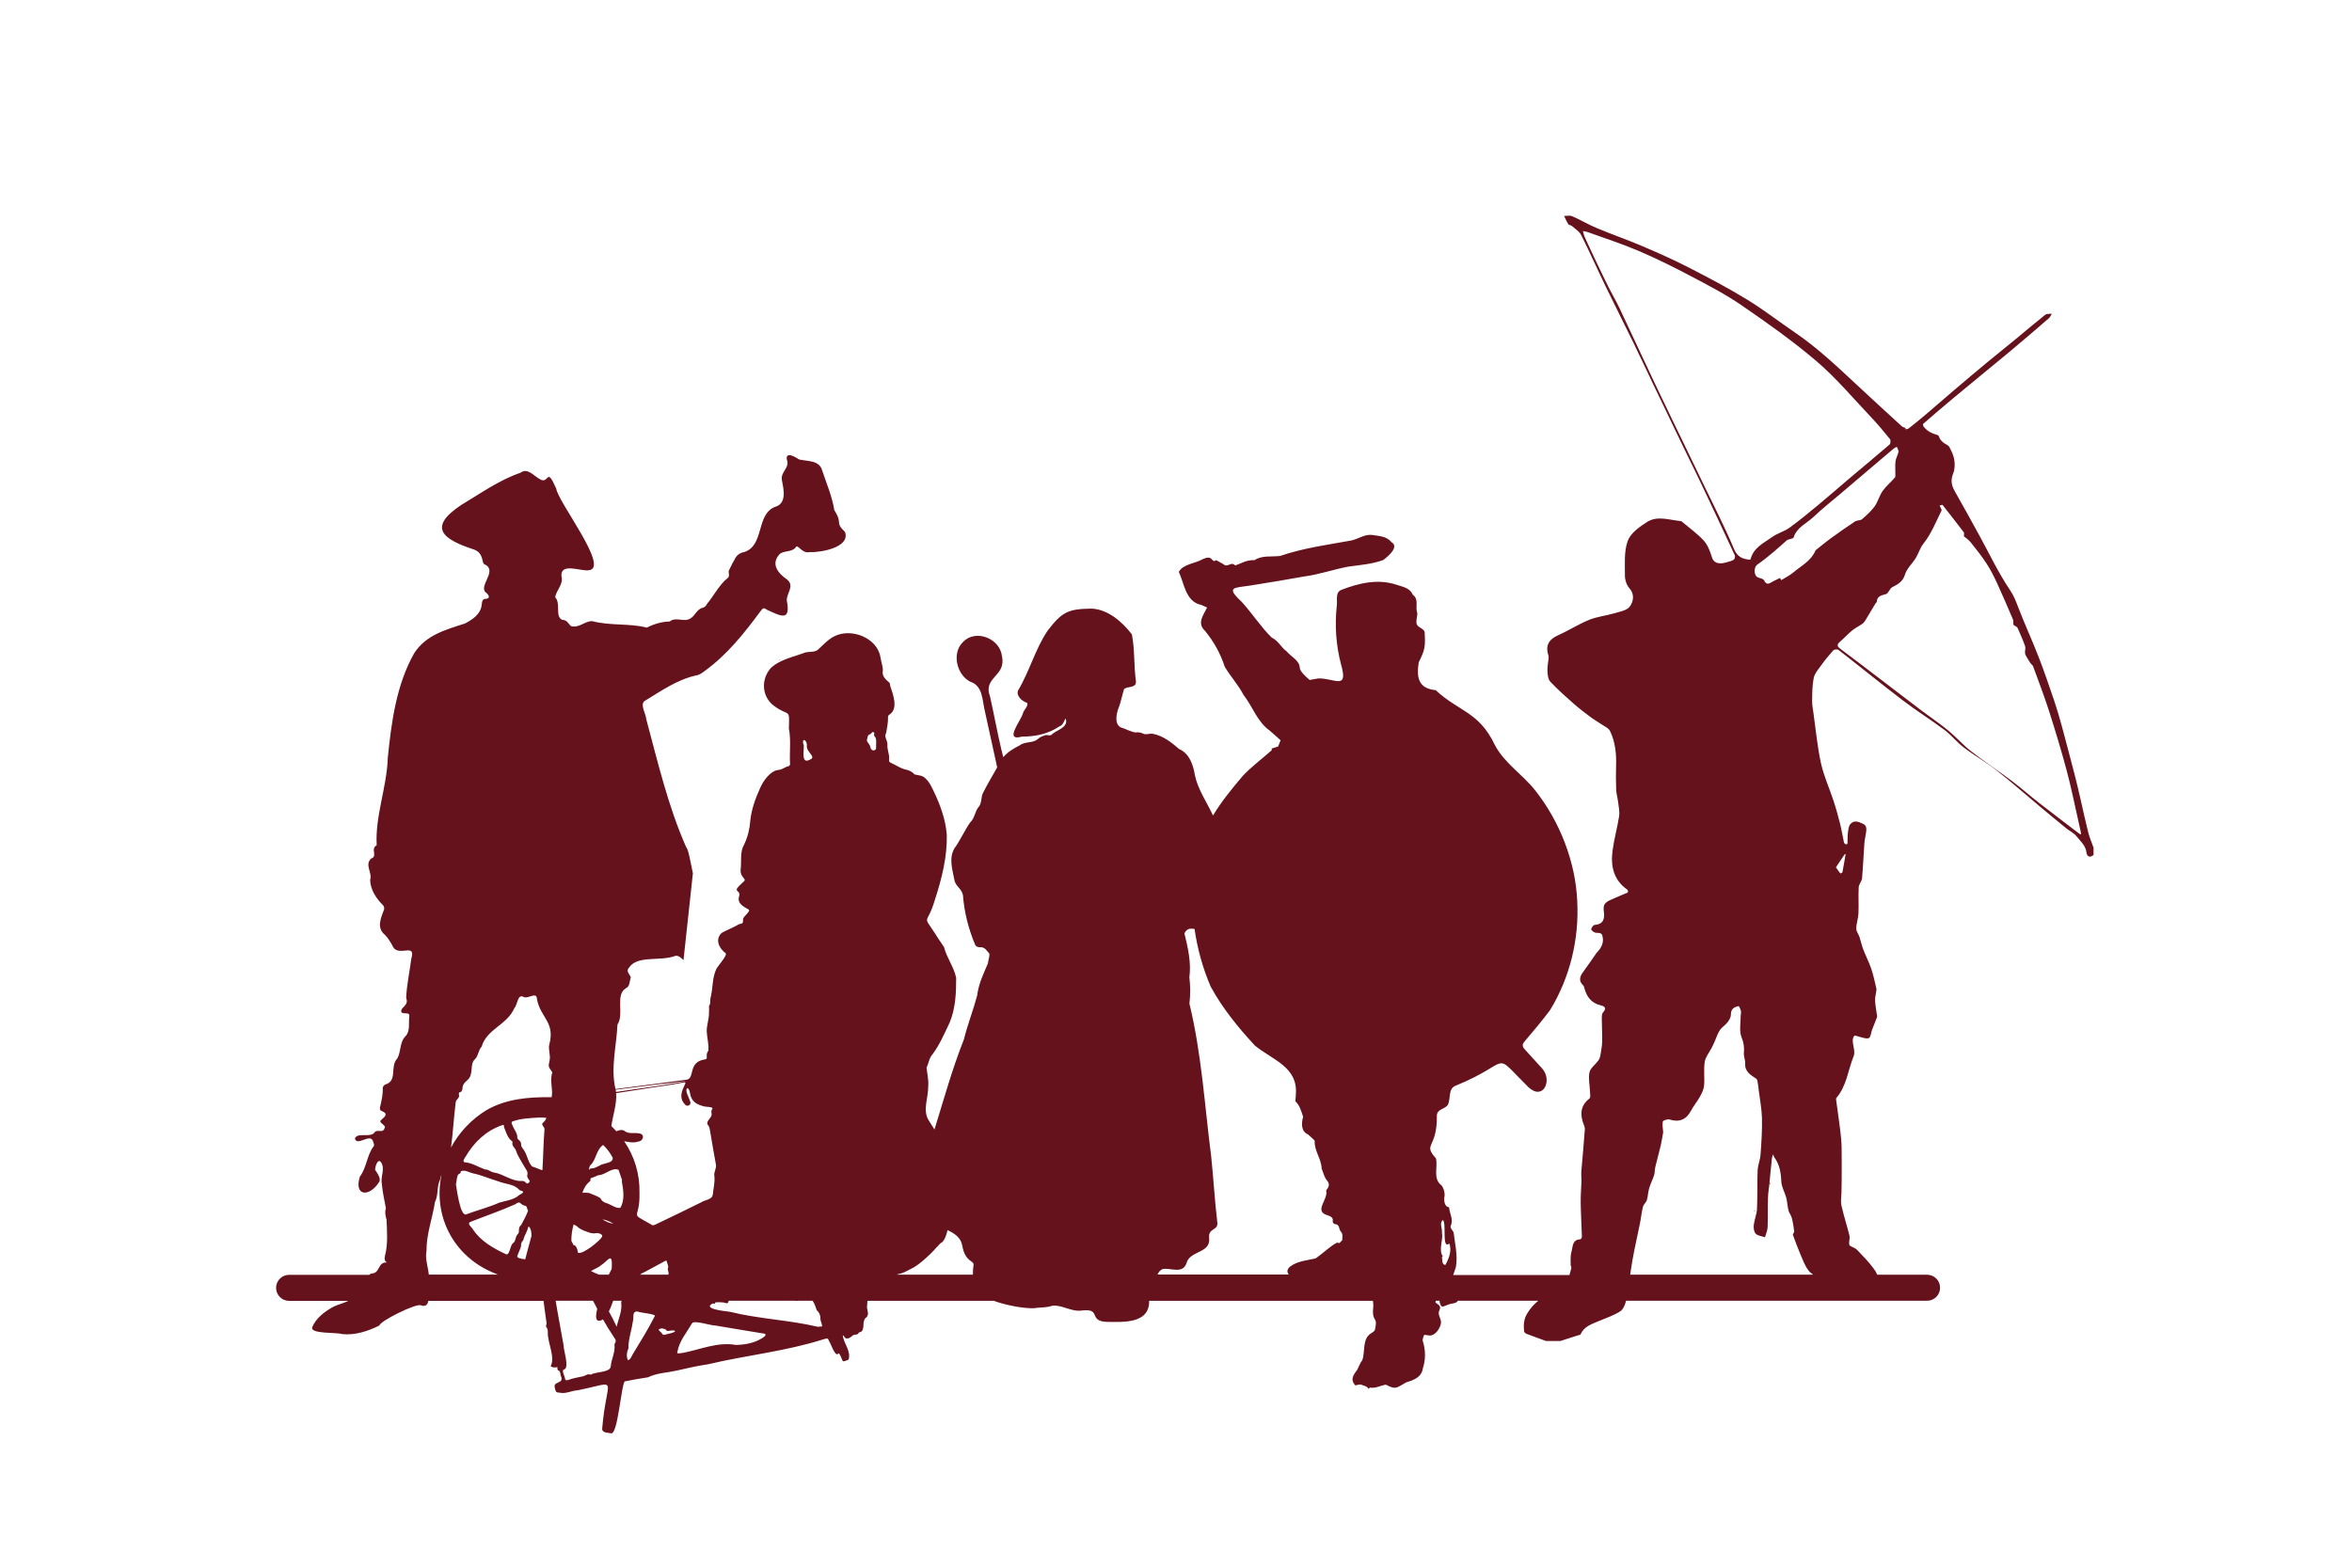 <?xml version="1.0" encoding="utf-8"?>
<!-- Generator: Adobe Illustrator 25.0.0, SVG Export Plug-In . SVG Version: 6.00 Build 0)  -->
<svg version="1.1" id="Ebene_1" xmlns="http://www.w3.org/2000/svg" xmlns:xlink="http://www.w3.org/1999/xlink" x="0px" y="0px"
	 viewBox="0 0 4500 3000" style="enable-background:new 0 0 4500 3000;" xml:space="preserve">
<style type="text/css">
	.st0{fill:#66121D;}
</style>
<g>
	<path class="st0" d="M3646.7,818.8C3646.7,818.8,3646.7,818.8,3646.7,818.8C3646.7,818.8,3646.7,818.8,3646.7,818.8c-0.1-0.3-0.3-0.5-0.4-0.8
		C3646.4,818.2,3646.6,818.5,3646.7,818.8C3646.7,818.8,3646.7,818.8,3646.7,818.8C3646.7,818.8,3646.7,818.8,3646.7,818.8
		L3646.7,818.8z"/>
	<path class="st0" d="M3995.6,1593.9c-5.5-21.6-10.1-43.3-15.1-65c-3.3-14.4-6.6-28.8-10.3-43.1c-8.4-32.5-16.9-65-25.7-97.4
		c-4.4-16.1-9.1-32.1-14.4-47.9c-9.7-28.4-19.3-56.8-30.2-84.7c-12.1-31.1-26.2-61.5-38.1-92.6c-4.6-12-8.6-23-16.3-34.3
		c-21.9-32.4-38.8-68.3-57.7-102.8c-16-29.1-31.9-58.2-48.3-87c-6.2-10.9-7.5-20.8-2.6-32.9c3.2-7.8,3.5-17.7,2.2-26.2
		c-1.3-8.6-5.4-17-9.6-24.8c-2-3.6-7.4-5.2-11-8c-2.4-1.9-4.7-4.1-6.4-6.6c-1.8-2.5-2.3-7.3-4.4-7.9c-10.4-3-19.9-6.9-26.7-15.7
		c-0.1-0.1-0.6,0-0.6-0.1c-0.4-2-1.8-5.1-1-5.7c19.2-16.7,38.5-33.3,58.1-49.6c35.6-29.6,71.6-58.8,107.2-88.4
		c25.4-21.1,50.4-42.7,75.4-64.3c2.5-2.1,3.7-5.7,5.5-8.6c-4.3,0.6-9.6-0.2-12.6,2.1c-18.3,14.5-36.1,29.7-54.1,44.6
		c-18.2,15-36.7,29.7-54.9,44.7c-21.9,18.2-43.7,36.5-65.3,54.9c-18.7,15.9-37,32.1-55.7,47.9c-10.5,8.9-21.2,17.6-32.1,26
		c-1.5,1.1-4.4,0.4-6.7,0.6c0.8-0.7,1.6-1.3,2.4-2c-2.7-1.1-5.9-1.5-7.9-3.3c-29.9-27.3-59.7-54.7-89.3-82.3
		c-36.6-34.1-72.9-68.4-114.5-96.7c-30.9-21-60.4-44.1-92.2-63.5c-36.5-22.3-74.4-42.3-112.5-61.8c-28.9-14.8-58.6-28-88.5-40.7
		c-28.4-12.1-57.6-22.2-86.1-34.1c-16.3-6.8-31.6-15.9-47.8-23c-4.3-1.9-10.1-0.4-15.3-0.5c2.6,5.3,4.9,10.8,8.1,15.8
		c1.1,1.8,4.8,1.7,6.6,3.3c6.3,5.5,14.4,10.4,17.9,17.4c16.1,31.9,30.6,64.7,46.2,96.9c17.7,36.6,36.1,72.8,53.9,109.4
		c12.8,26.2,25,52.6,37.6,78.9c18.8,39.4,37.7,78.8,56.7,118.1c11.7,24.2,23.7,48.3,35.3,72.6c21.7,45.7,43.2,91.4,64.4,137.3
		c1,2.1-0.3,7.1-2.1,8.2c-4.2,2.5-9.3,3.7-14.2,5.1c-15.6,4.5-24.2,0.5-27.4-9.4c-3.6-11.3-7.9-23.6-15.6-32.1
		c-12.3-13.5-27.6-24.3-41.6-36.2c-0.8-0.7-2-1.3-3.1-1.4c-21.4-2-44.1-10.8-63.8,1.7c-14.6,9.2-31.9,21.6-37.2,36.5
		c-7.3,20.4-5.2,44.4-5.3,66.9c0,8,3.4,17.7,8.7,23.7c10.8,12.3,6.9,26.2,0.6,34.8c-5.6,7.7-19.7,9.9-30.4,13.1
		c-15.6,4.6-32.3,6.2-47.2,12.3c-20.4,8.3-39.2,20.5-59.4,29.5c-18.5,8.3-24.8,19.9-18.6,39.3c0.5,1.7,0.3,3.6,0.2,5.4
		c-0.8,8.2-2.6,16.5-2.1,24.7c0.4,6.8,1.3,15.3,5.6,19.7c14.3,15.1,29.9,29,45.6,42.8c10.5,9.2,21.8,17.6,33,26
		c5.5,4.1,11.6,7.4,17.3,11.4c6.4,4.5,15.5,8,18.4,14.3c9.8,20.7,12.2,43.2,11.4,66.1c-0.5,15.3-0.4,30.7,0.2,46
		c0.3,7.9,2.8,15.6,3.7,23.5c1.1,9,3.2,18.4,1.9,27.2c-3.4,21.9-9.6,43.5-12.5,65.5c-4,29.7,1.7,56.6,28.5,75.2
		c1,0.7,1.1,4.9,0.6,5.2c-11.2,5-22.6,9.3-33.7,14.5c-4.1,1.9-8.8,4.7-10.9,8.4c-2,3.6-1.8,9-1.2,13.5c1.8,14-0.7,24.3-17.7,25.7
		c-2.5,0.2-5.8,4.9-6.5,8c-0.4,1.6,3.8,5.1,6.5,6.3c2.9,1.3,6.7,0.5,9.9,1.3c1.8,0.4,4.1,2,4.6,3.6c4.3,13.6-1,24.4-10.4,33.9
		c-1.3,1.3-2,3-3.1,4.4c-6.7,9.5-13.2,19.1-20.1,28.5c-7.2,9.6-14.1,18.9-2.4,30c1,1,1.4,2.8,1.8,4.4c4.3,16.4,13,28.9,30.5,33.2
		c9,2.2,12.8,5.3,5.2,14.1c-2.5,2.8-2.2,8.5-2.2,12.9c0,14.1,1,28.2,0.7,42.2c-0.2,8.9-1.9,17.8-3.4,26.6c-0.6,3.6-2,7.4-4.2,10.3
		c-5.5,7.6-14.9,14.1-16.7,22.4c-2.5,11.7,0.6,24.5,1,36.9c0.2,4.4,1.4,11.2-0.9,13c-15.5,11.7-18.3,26.5-13.2,44
		c1.5,5.1,4.6,10.2,4.2,15.2c-1.8,27-4.5,53.8-6.7,80.8c-0.5,5.9,0.4,11.8,0.3,17.7c-0.4,13.8-1.7,27.6-1.5,41.3
		c0.3,21.9,1.7,43.8,2.3,65.8c0,1.6-1.9,4.6-3,4.7c-12.9,0.4-14.3,9.9-15.9,19.3c-0.8,4.3-2.2,8.6-2.5,13c-0.4,5.7-0.2,11.5,0,17.2
		c0.1,1.9,1.7,4,1.2,5.7c-1.1,4.4-2.3,8.8-3.6,13.2h-222.5c1.3-4.1,3.1-9,5.2-15c3.9-21.6-1.6-43.9-4.2-65.5
		c-0.6-4.4-7.2-8.5-5.8-13.4c6-12.5-2.3-23.8-3-35.7c-8.7-0.8-10-12.3-9.1-19.3c2.1-6.6-1.7-21-7.8-24.7
		c-13.6-12.5-4.5-33.5-8.2-49.6c-26-28.9,2.5-17.9,1.7-81.6c0.2-13.8,16.8-12.1,21.6-22c4.8-11.6,0.2-29.9,13.9-35.3
		c112.6-45.8,67-69.1,139.9,2.9c28.7,26.2,46.2-14.1,25.8-36.3c-10.9-12.2-21.9-24.3-33-36.3c-4.7-5.1-5.6-9.1-0.4-15.1
		c16.8-19.7,33.4-39.5,48.9-60.2c37.8-62,55.7-135.4,51.9-207.9c-3.1-75.4-33.4-152.7-80-211.8c-24.3-31.2-59.6-52.5-78-88.1
		c-30.2-63.3-69.3-63.5-112.7-104.2c-33.2-3.3-37.2-23.9-32.6-53.4c12.3-24.4,12.8-30.3,11.3-58.1c-3.4-9.5-17.4-7.3-15.6-21.5
		c0-5.5,2.6-11.5,1.1-16.3c-3.5-11,4-24.5-8.2-33.5c-5.1-12.5-18.2-14.8-30.1-18.7c-35.7-12.2-72.2-3.8-106.3,9.4
		c-12.5,4.7-7.4,20.3-9,30.6c-4,38.2-1.5,75.5,8.3,112.7c14,49.1-11.9,26-43.2,26.2c-7,1.3-12.5,2.3-17,3
		c-9.5-7.9-18.4-17.2-18.8-22.7c-0.4-14.9-16.5-21.5-25.1-31.9c-10.7-7.6-15.9-20.5-28.7-26.5c-20.4-19.9-37.7-46.9-57.4-68.4
		c-31.6-29.3-14.2-26.4,16.4-31.2c34.6-5.6,68.4-11,102.9-17.3c28.6-3.7,55.5-13.3,83.6-18.7c22.6-3.3,45.9-4.7,67.8-12.8
		c8.1-5.9,31.5-25,16.1-34c-9.9-12-23.9-11.7-37.9-14.1c-14.1-1.4-26.2,8.1-39.7,10.8c-45.5,8.2-91.8,14.4-135.6,29.5
		c-16.5,2-34.5-1.6-49.1,8c-15.7-0.5-23.5,5.5-36.8,10.2c-8.4-8.9-14.3,5.4-22.9-2.6c-4.6-2.4-9.1-5.3-13.6-7.6
		c-9.9,7.1-4.4-11.5-25.4-2c-14.4,8.4-38.3,9.5-46.1,24.5c9.9,21.2,12.7,52.7,37.5,61.7c5.7,1,11.1,4.2,16.6,6.5
		c-7.7,15.8-19.9,29.8-3.6,45.1c16.4,20.2,29.2,42.8,37.3,68.1c10.4,17.8,26,34.8,35.8,53.7c17.7,22.7,26.5,51.9,50.4,68.7
		c6.9,6.2,14,12.1,20.7,18.4l-4.7,11.9l-12.5,4c0.3,1,0.4,2.1,0.1,3.3c-18.4,16.3-38.3,31.1-55.1,48.8c-20,23.6-40.8,48.8-57.1,76
		c-11.3-24.8-28.6-48.9-34.5-76.5c-3.4-20.9-10.7-42.1-30.4-50.8c-14.5-12.5-30.3-25-49-28.8c-5.6-1.7-12.6,1.7-18.3,0
		c-5.1-2.4-10.2-4-15.9-2.8c-9.6-1.3-18.8-6.9-28.2-9.7c-13.8-6.8-8-29.2-3-40.8c3.6-10.4,5.7-21.8,9.1-32.4
		c6.6-6.3,23.9-1.1,22.7-15.4c-4.1-29.5-2-60.6-7.7-89.4c-18.6-24.5-46.6-48.3-77.4-49.3c-43.6,0.7-55.8,5.2-84.1,42.6
		c-23.6,35.2-34.4,77.6-56.4,114.3c-3.8,9.9,8,20.6,16.6,23c5.6,4.4-6.2,14.6-7.2,20.6c-3.6,13.9-37.4,54.3-1.7,44.4
		c24.9,0.1,49.6-4.9,71-19.2c7.3-2.5,8.8-9.3,12.3-15.6c6.5,16.6-15.2,21.6-24.7,29.3c-4.7,6.5-10.6,0.2-16.1,3.7
		c-4.8,1.3-8.9,3.3-12.8,6.9c-9.5,7.8-24.1,3.8-34.1,11.7c-12.3,6.1-23.2,12.8-31.5,22.6c-1.8-7.7-2.9-12.4-3.3-13.1
		c-8.1-34.2-14.3-68.7-22-103c-14.2-37.5,31.5-38.3,22.8-77c-3.5-34.2-50.4-52.8-74.5-27.3c-22,21-12.2,62.5,13.7,75.9
		c25.1,8,22.9,36.6,28.4,57.7c2.5,11.2,11.7,52.8,23.3,106.3c-8.7,15.7-18.2,31-26.2,47.1c-5.9,9.2-2,21.7-10.5,30.1
		c-6.1,8.4-6.6,20.5-14.8,27.9c-8.2,10.9-21.5,38.5-30,49.3c-11.1,18.6-4.7,39.1-0.8,59c1.7,14.5,13.5,16.7,16.8,31
		c2.4,33.2,10.9,65.8,23.8,96.1c1.4,2.4,5.9,4,8.9,3.7c9.1-0.8,12.9,6.6,17.7,12.1c1.1,5-2.3,13.1-2.6,18.7
		c-8.5,19.8-18.1,39.8-20.7,61.9c-7.5,28.2-18.3,55.4-25.3,83.7c-22.3,56.3-38.4,114.6-56.3,172.4c-3.5-5.6-7-11.2-10.5-16.7
		c-13.1-19.3-1-44.1-1.5-65.6c1.2-12.2-1.9-24.2-3.2-36.2c4.3-8.3,4.8-18.3,11.6-25.6c13.8-18.6,22.8-40.1,32.8-60.9
		c11.1-26.9,12.4-56.5,12.3-85.3c-4.2-20.8-18.2-38.3-23.2-58.8c-5.5-8.5-11.7-16.8-16.9-25.6c-25.4-38.7-15.6-13.7-0.5-65.2
		c13.1-40.2,23.6-81.8,22.7-124.2c-2.5-29.9-12.7-57.7-25.7-84.6c-4-8-7.4-16-14.3-22.3c-6.5-7.5-13.9-6.2-21.9-8.6
		c-4.9-5.8-11.3-8.4-18.5-9.6c-9.2-2.6-17.3-8.4-26.1-12.3c-3.9-1.9-4.3-2.8-3.9-6.9c1.1-9.6-4-18.3-3.2-28c0-3.9-1.2-8-2.8-11.6
		c-1.6-3.8-2-7,0.3-10.5c1.4-9.8,4.1-20.2,3.6-30.3c-0.3-2.4,0.7-3.9,2.7-5.2c17.5-10.9,7.1-38.7,1.8-54c-0.7-2.5-0.6-6.6-2.2-7.4
		c-6.6-5.6-14.1-12.3-12.3-21.9c0.9-8.2-3.4-17.4-4.2-25.6c-5.9-38.3-56.3-57.7-89.1-40.7c-12,6.2-21.4,17-31.5,26
		c-7.7,5.4-18.8,1.9-27.2,6.1c-20.7,7.5-44.1,12.3-61.1,27.2c-20.3,21.2-19.2,55.8,5.1,73.6c29.1,21.6,29.9,2.9,28.3,43.1
		c4.5,22.6,0.9,45.4,2.3,68.2c-0.3,2.3-1.1,3.7-3.9,4.4c-5.8,1.2-11.1,6.2-17.1,6.7c-16.5,1.1-30.5,21-36.6,35.6
		c-8.8,19.6-16.3,40-18.5,61.6c-1,15.4-4.8,31-11.4,44.9c-8.6,14.4-5.3,31-6.8,46.6c-1.4,7.5,1,13.1,5.5,18.4
		c3.2,3.7,2.7,4.6-0.9,7.6c-25.3,22.7-3.2,12.2-7.9,27.7c-3.8,13.2,8.2,19.1,17.5,24.4c6.9,3.2-9.3,12.9-9.8,19
		c-0.2,8,0.3,7.7-8,9.7c-10.3,6.2-21.7,10.4-32.3,16.1c-14,12-6.1,29.6,6.6,39c5.4,3-15.4,25.6-17.6,30.7
		c-8.2,17.5-6.1,37.7-11.2,56.1c-1.1,4.7,1.1,10-2.6,14.1c0.2,4.2,0.1,8.7-0.1,13c0.3,12.2-4.6,24.2-4.3,36
		c0.4,12.2,4.5,25.2,3,37.1c-3.1,3.7-3.4,7.9-2.9,12.2c0.3,3-1.3,3.9-3.7,4.3c-32.9,4.7-18.7,37-35,38.8c-12,1.9-81.3,10.8-136,17.9
		c-9.6-40.5,2-82.5,3.8-123.5c13.4-19.4-5-56.6,16.1-69.4c7.7-3.1,7.1-14.1,9.4-21c-2.3-6.1-10.1-11.7-3.2-18.7
		c16.2-24.1,60.1-11,88.9-22.4c6.4-0.4,10.6,4.1,15.1,8.4l18-166.4c-4.5-19.7-8.1-45-12.9-50c-34.5-77.9-53.9-161.5-76.2-244.3
		c-0.5-10.7-13.7-29.7-2.1-36c31.1-18.9,61.7-40.5,97.9-48.3c5.7-0.7,11.4-5,16.3-8.7c42.8-31.1,75.2-71.9,106.5-114.3
		c5.4-6.9,5.8-6.6,13-2.2c27.1,12.6,44.6,21.6,37.3-17.2c-1.8-14.1,15.7-27.9,0.7-40.8c-17.7-12.2-32.6-30-14-49.5
		c9.2-6.6,22.6-2.6,30.3-12.4c3.4-7.4,11.8,12.5,25.9,9.3c21.4,0.9,78.7-8.8,68.4-38.5c-20.5-19.8-3.4-15-20.5-41.8
		c-4.2-26.3-15-51.2-23.4-76.5c-5.5-19.3-27.9-16.9-43.8-20.5c-6.5-4.1-25.6-16.3-23.8-0.5c6.7,17.5-13.2,23.9-9.1,41.2
		c3.5,18.1,9.2,43.9-13.8,50.1c-36.5,14.9-19.4,74.4-59.1,86.5c-6.5,0.8-12.6,5.3-15.3,9.4c-4.7,8.1-9.9,17.8-13.7,26.3
		c-0.9,3.6,2.6,10.5-2.3,14.1c-15,11.1-29.2,38-38.7,48.3c-2.1,3.7-3.8,6.9-8.4,8.2c-11.7,2.5-14.6,15.2-24,20.6
		c-12.9,8-27.2-4-39.6,5.8c-15.2,0.3-30.3,4.8-43.7,11.7c-33.2-8.5-70.4-3.3-104.3-12.3c-14.7-0.6-25.1,13.9-41,9.4
		c-5.3-5-6.9-11.7-16.9-12c-14-7-1.9-31-13.1-43.1c1.6-13.7,16.6-24.7,11.8-40.8c-1.5-26.1,37.1-8.5,52.6-11
		c40.3-4-58.4-129.5-62.5-156.1c-19.4-44.6-13.1-6.8-31.4-18.2c-11.6-6.2-23.3-22.5-37.1-12.2c-40.9,14.1-76.4,39.6-113.4,61.7
		c-63.9,42.7-36.5,65,23.1,84.7c12.3,3.7,16,12.1,18.1,22.4c0.8,4,2,6.6,6,7.6c21.8,13.3-16.3,41.8,1.4,53.8
		c4.2,3.4,7.4,10-0.1,10.9c-19.5,0.5,7.5,22.7-41.3,47.4c-37,11.8-75,22.3-97.1,56.9c-34.2,60.5-43.6,132.1-50.5,200.5
		c-1.8,56.5-24.4,110.8-21.2,167c-12.7,6.5,2.7,21.2-10.6,25.3c-13,12.4,2.6,26.5-1.9,40.8c0.3,18.8,11.7,35.8,24.8,48.7
		c1.7,1.6,2.4,5.5,1.9,7.9c-5.9,15.6-14.9,34.9,1,48.1c6.2,5.8,10.7,13.7,15,21.2c9.6,24.3,45.9-7.6,36,25.1
		c-3.1,25.1-8.9,50.5-9.8,75.5c3.3,7-0.2,12-4.6,16.7c-4.3,3.3-8.7,11.4,0.3,12.1c4.5,0.4,11.1-1,10.4,5.6c-2,12.7,2.3,27.6-7,37.9
		c-12,11.7-8.4,29.4-16,42.9c-14.9,15.6,1.3,42.8-23.1,50c-2.2,1-4.9,4.3-4.8,6.5c0.6,12.3-2.1,23.9-4.9,35.7
		c-0.8,3.4-1.6,6.8,3.9,9c8.4,3.3,8.4,7.6,1.4,13.5c-6.8,5.8-6.8,5.8,0.2,11.9c2.3,2,5,4,2.6,7.5c-3,10-14.8-0.1-19.7,8.6
		c-8.7,9.1-33-1.6-36.7,10.8c3.9,15.2,29-10.5,34.5,4.6c0.5,3.4,3.6,6.9,1.3,10.1c-13.2,17.3-13.1,40.4-26.4,58.1
		c-11.7,37.8,18.5,39.7,37,10.1c4.2-6.1-4-17.6-7.7-23c-0.6-5.1,5.2-24.6,11.9-13.7c7.3,13.2-2.2,26.9,1,41.4
		c1.3,15.4,5,30.9,7.7,45.8c-2.6,7.5-0.7,14.6,1.2,21.8c0.9,23.3,3,47.4-3.3,70.2c-1,4.2-0.6,9.7,4.3,11.7
		c-18.5-1.6-12.7,20.6-29.5,21c-1.3,0-3.1,1.2-4.5,2.6H553.1c-13.8,0-24.9,11.2-24.9,24.9l0,0c0,13.8,11.2,24.9,24.9,24.9h113.5
		c-8.7,4.3-19.2,6.8-27.1,10.5c-16.9,8.6-35.3,22.5-42,39.8c-5.2,13.5,47.7,9.6,57.1,13.3c24.8,2.6,49.6-5.7,71.4-16.5
		c0.2-7.9,69.7-42.8,79.3-38.6c9,3.3,12.8-1.1,14.2-8.5h220.4c1.4,10.8,3.2,24.8,5.9,43.1c-3.7,11.2,2.7,3.9,2.3,17.8
		c-0.4,19.8,14.7,46.9,5.4,64.3c4,2.7,8.4,2.5,13,1.6c0.1,1.8-0.5,4.6,1,5.9c5.3,1.8,4.1,6.9,5.5,10.7c7.5,16.7-15.9,9.1-11.4,23.4
		c1.9,8.2,2,8.4,10.6,9.1c10.8,2.2,21.8-4.2,33-4.8c81.8-16.4,55.6-27.8,47.1,71.4c-1.9,10.6,9.8,9.4,17.1,11
		c12.7,2,19.1-91.8,25.8-99.4c14.8-2.9,29.7-5.6,44.6-7.8c16.7-8.3,35.7-8.6,54-12.7c20.1-4.6,40.2-9.2,60.7-12.2
		c73.2-17.4,148.5-24.8,220.2-47.6c6.4-1.3,8.8-4.6,11.4,3c3.4,4.3,11.6,31.1,17.6,24.3c1.7-1.3,2-0.4,2.5,0.8
		c8.2,13.5,2.1,17.2,17.3,10.5c5.3-16.7-9.5-30.4-11-46.5c1.8,0.4,2.3,2.5,3.5,3.7c4.4,6,11.9-0.2,15.9-3.6c3.7-2.5,8.8,0.2,11.1-5
		c0.4-0.8,2.1-1,3.2-1.3c9.1-3.3,3-19.4,9.3-26.4c8.1-5.2,4.5-13.1,3.2-20.6c0.6-3.9,0.5-8.4,0.9-12.8h241.7
		c26.6,9.7,60.1,14.8,76.3,14.2c11.8-2,24-0.6,35.7-4.8c18.8-2.2,37,12.4,56.9,9.1c37.7-4.2,11.5,19.9,46.5,21.8
		c30.6,0.2,82.9,4.6,81.9-40.3h428c0.1,0.7,0.2,1.4,0.4,2.1c2.2,11.3-3.7,23,3.9,34.2c3,4.4,1,12.8-0.3,19.1
		c-0.5,2.7-4.7,5.2-7.7,6.9c-17,11.2-10.6,34.1-16.4,51.2c-4.2,5.3-6.4,11.9-9.5,18c-7.3,10.2-14.4,18.6-4.2,30
		c1.3,0.9,8-2,10.6-1.4c4.9,2.4,11.9,2.7,14.6,8c1.5,0.6,2.1-2.1,2.8-2.1c11.1,2.2,20.6-4.2,31-5.5c19.3,10.7,20.9,5.2,38.8-4.5
		c14-4.1,29.4-9.7,31.7-26.8c5.4-16.3,5.4-34.8,0-51.7c-1.3-3.3,0.9-8.2,2.4-12c0.9-0.9,8.5,1,11.1,0.9
		c10.3-0.1,19.6-13.4,21.1-23.5c1.3-9.1-7.4-15.7-3-24.8c4.4-8.2-2.1-10.7-7.5-14.8c0.3-1.1,0.4-2.3,0.6-3.4h7.3
		c0.1,4.1,1,7.9,4.2,10.8c1.7,1.5,7.8-2,11.9-3.2c6.2-3.1,16-1.5,18.8-7.6h153.9c-8.6,6.9-15.7,15.2-21.6,25.1
		c-6.2,10.4-6.7,21.8-5.5,33.4c0.2,1.8,2.8,4.1,4.8,4.9c12.3,4.7,24.7,9.1,37,13.6c9.2,0,18.5,0,27.7,0c11.2-3.6,22.4-7.2,33.6-10.8
		c1.7-0.6,4.5-0.7,4.9-1.8c6.4-14.8,20.2-19.3,33.4-24.9c14.2-5.9,29-10.9,42-18.9c5.9-3.6,10.1-12.9,11.5-20.3c0-0.1,0-0.2,0.1-0.3
		h576c13.8,0,24.9-11.2,24.9-24.9l0,0c0-13.8-11.2-24.9-24.9-24.9h-95.3c-1.7-4.1-4-8-6.5-11.3c-9.6-13-21-24.8-32.3-36.5
		c-3.5-3.6-9.3-4.9-13.7-7.9c-1.2-0.9-1.4-3.9-1.3-5.9c0.1-4.5,1.7-9.2,0.6-13.4c-4.9-19.3-11-38.3-15.4-57.7
		c-1.7-7.7-0.1-16.2,0.1-24.3c0.1-7.7,0.4-15.4,0.4-23.1c0-20.9,0.3-41.7-0.1-62.6c-0.2-11.4-1.3-22.9-2.7-34.2
		c-2.3-18.8-5.1-37.5-7.6-56.3c-0.2-1.7-0.6-4.1,0.3-5.2c19.7-22.9,22.2-53.1,33-79.7c3.4-8.3-1.3-19.7-1.7-29.6
		c-0.1-3.3,0.9-7.5,3.1-9.6c1.3-1.2,5.8,1.2,8.9,1.8c6.3,1.2,13.7,4.8,18.7,2.7c3.7-1.5,4.2-10.5,6.3-16.1
		c2.7-7.1,5.6-14.2,8.4-21.3c0.6-1.4,1.4-3,1.2-4.4c-1.2-9.9-3.3-19.7-3.9-29.7c-0.4-5.8,1.5-11.8,2.2-17.7c0.3-2,0.7-4.2,0.2-6.1
		c-3-12.5-5.5-25.2-9.7-37.4c-4.3-12.7-10.5-24.7-15.4-37.2c-2.9-7.6-4.5-15.7-7-23.4c-1.9-5.6-6.4-11-6.3-16.5
		c0.1-9.5,3.8-19,4.2-28.6c0.8-16.7-0.4-33.5,0.5-50.2c0.3-5.9,5.9-11.4,6.4-17.3c2-22,2.8-44.2,4.4-66.3c0.5-7.4,2.4-14.7,3.4-22.1
		c0.8-6.5,1.3-12.6-6.5-16.1c-8.3-3.8-16.9-7.3-23.7,0.9c-3.3,3.9-3.9,10.5-4.6,16c-0.9,7.1-0.5,14.3-0.9,21.4
		c0,0.5-2.3,1.6-2.9,1.3c-1.5-0.7-3.4-1.9-3.7-3.2c-2.6-11.8-4.5-23.8-7.4-35.6c-3.7-14.8-7.7-29.5-12.5-44
		c-7.9-24.2-18.7-47.7-24.2-72.4c-6.9-31.3-9.8-63.6-14.3-95.4c-1.1-7.8-2.7-15.7-2.6-23.6c0.2-14.8,0.1-29.8,3-44.1
		c1.7-8.5,8.4-16.2,13.8-23.6c7.3-10.2,15.2-20,23.6-29.3c1.7-1.9,7.9-2.6,9.9-1c41.2,32,81.6,65,123.1,96.6
		c25.9,19.8,53.7,37.1,79.7,56.6c13.3,10,23.9,23.7,37.2,33.8c19.9,15.1,42,27.5,61.7,42.9c28.7,22.5,56.1,46.8,84.1,70.2
		c16.9,14.2,33.9,28.3,51.1,42.2c5.9,4.8,13.5,8.1,18.1,13.9c7.8,9.7,18,17.9,19.6,31.9c0.8,7.1,6.5,10.6,13.5,4.3
		c0-4.6,0-9.2,0-13.8C4002.2,1612.6,3998.1,1603.5,3995.6,1593.9z M3317.5,1050.3c-18.1-43.2-39.7-84.8-60-127.1
		c-11.3-23.4-22.6-46.8-33.9-70.2c-19.7-40.9-39.7-81.6-59.1-122.7c-22.2-46.9-43.9-94-66.1-140.9c-6.3-13.3-13.8-25.9-20.4-39
		c-8.4-16.8-16.5-33.8-24.6-50.8c-7.3-15.3-14.5-30.6-21.5-46.1c-1.6-3.6-2.3-7.6-3.4-11.4c3.2,0.7,6.6,1,9.7,2.2
		c32.3,11.7,65.2,22.3,96.8,35.8c33.8,14.4,66.9,30.8,99.4,48c33.2,17.5,66.7,34.8,97.5,56c49.3,33.9,98.5,68.6,143.9,107.4
		c37.7,32.3,70,70.9,104.3,107.1c12.6,13.3,24.4,27.4,35.9,41.7c1.6,2,1.2,8.6-0.7,10.3c-26.2,22.6-53,44.7-79.4,67
		c-18.2,15.4-36,31.2-54.4,46.4c-18.8,15.5-37.5,31.2-57.2,45.5c-10.1,7.4-23.2,10.7-33.4,18c-16,11.4-35.3,20-41.3,41.5
		c-0.4,1.3-1.4,2.4-1.2,2.1C3333.3,1069.8,3323.9,1065.6,3317.5,1050.3z M2758.8,2358c0.8-7.8-5.3-17.3,1.6-23.3
		c7.9,4.1-2.7,57.7,12.5,44.9c5.3,13.7-0.8,29.2-7.7,41.3c-7.4-2-5.1-9.8-6.5-15.6c0.6-0.2,1.2-0.4,1.8-0.6
		C2751.7,2390.7,2761.7,2373.9,2758.8,2358z M2225,2428.4c15.2-2.6,37.8,10.3,45.1-11.2c6.2-24.3,46.6-18.5,43.3-47.9
		c-2.3-20.5,18.8-13.5,15.5-31.2c-4.9-41.6-7.2-83.7-11.6-125.4c-12.6-97.7-18.3-196.3-41.6-292.1c2-16.9,1.9-33.5-0.1-50.4
		c3.8-28.5-2.9-57.1-9.5-84.1c4.9-9.9,11.9-9.6,19.4-8.4c5.4,38.1,15.9,75.5,30.9,110.4c22.8,41.7,52.6,78.4,84.7,112.9
		c34.5,28,83.2,41.1,78.1,94.5c0.5,3.9-1.5,8.7-0.4,12.4c8.2,7.9,10.9,18.7,14.4,29.2c-3.3,12.4-4.5,27.7,9.6,34
		c4.1,4,9.2,7.6,12.6,12c-1.2,19.2,12.7,34,13.3,53.3c3.2,7.5,4.9,16.4,10,22.3c6.9,8.1,3.2,13.2-1.4,19.4
		c4.6,17.6-24.8,39.7,2.7,47.5c4.7,1.8,11.6,3.6,9.8,11.9c-0.3,1.4,2.5,5,3.9,5c10.2,0,7.3,10.3,11.9,14.6
		c4.2,4.4,2.6,11.8,2.2,17.3c-3.3-0.3-3.4,7.2-9.1,3.3c-13.2,6.3-28.6,21.8-41.7,30.5c-16.9,3.9-34.7,4.8-49.2,16
		c-5.9,5.3-5.6,10.3-2,14.8h-251.2C2216.9,2434.2,2219.9,2430.1,2225,2428.4z M1743,2428c16.7-6.6,46.5-37.4,48.9-41.1
		c3.8-2.8,5.6-7.3,10.4-9.5c5.8-5.4,8.8-15.1,10.5-23.4c14.1,6.5,25.8,14.7,28.2,29.7c6.1,33.1,23.3,27.6,21.6,37.6
		c-1,6-1.3,11.9-1.2,17.9h-145.3c0.7-0.3,1.4-0.6,2.1-0.9C1727.6,2436.7,1734.7,2432.5,1743,2428z M881.5,2241.4
		c8-3.3,15,1.8,22.6,3.8c17.2,3.4,32.8,10.6,49.6,15.6c13,5.2,29.4,4.9,39.3,15.6c2,2.8,6.5,1.6,7.9,4.5c-0.6,3.6-8,5.2-10.6,8.5
		c-10.3,7.2-23.4,8.5-35.2,12.1c-20.8,9.2-42.7,14.7-64.2,22.7c-10.8,0.6-16.9-47.9-18.6-57.9c1.7-5.9,1.1-13.7,4.6-19
		C879.3,2246,882.2,2245.1,881.5,2241.4z M978,2182.6c2.3,0.9,2.6,2.1,2.4,4c-1.3,7,5.7,10,7.2,16.4c3.9,11,10.8,20.6,16.4,30.8
		c2.7,4.6,6.4,8.4,5,14.2c-2.4,7.5,8,10.8,3,15.1c-1.8,1.5-3.6,2.8-5.7,0.3c-2.3-2.8-5.4-3.9-8.8-3.4c-18.8,0.6-34.2-13.4-52.2-16.2
		c-6.5-0.8-10.5-6.2-17.3-5.9c-13-4.6-24.9-12.8-39-13.7c-5.3-1.2,0.4-8.5,2.1-11.2c15.8-27.2,38.9-49.1,69-59.6
		c3.7-1.5,4.4-0.5,4.3,3.6C967.7,2165.4,970.9,2176.7,978,2182.6z M1099.3,2382.7c-0.6,0.3-1.1,0.5-1.5,0.7
		c-1.5-2.9-3.1-5.7-4.6-8.6c-0.3-10.7,1.5-21.2,4.2-31.6c3,1.1,5.9,2.8,8.5,5.4c6.3,5.2,16.1,8.3,24,10.9c3.4,0.7,7.2,1.2,10.4,0.3
		c3.9-1,14.4,2.3,11.5,7.1c-3.4,6.9-37.3,34.9-46,30.3C1105,2391.5,1103.6,2386.2,1099.3,2382.7z M1004.9,2409.9
		c-9.1-1.1-17.4-2.8-14.8-7.1c1.8-6.2,5.6-12.6,7-18.7c-1-4.8,1.5-7.9,4.2-11c1.3-8.4,7.2-15,8.7-23.3c0.1-1,1.1-1.9,1.6-2.8
		c4.6,4.3,5.2,11.4,5.3,18C1012.9,2380,1008.6,2394.9,1004.9,2409.9z M1127.2,2238.6c-0.3-4.2,0.6-8.1,4.8-11.3
		c9.4-11.7,9.1-27,21.9-36.3c7.2,7,13.5,14.9,18.2,24.2c2.2,11.2-18.4,10.2-25.2,15.5c-5.1,2.3-9.6,5.4-15.6,5.2
		C1129.9,2235.8,1128.4,2237.3,1127.2,2238.6z M1146.2,2439.2c-5.3-2-10.5-4.1-15.5-6.9c6.1-3.7,15.8-7.5,17.9-10.1
		c13.3-7.8,23.2-27.9,22,1.3c0,0-0.1,0-0.1,0c-0.1,1.7-0.2,3.3-0.2,4.9c-1.4,2.6-3.4,6.3-5.6,10.8H1146.2z M1152.5,2333.5
		c7.2,0.8,14,4.3,20.7,7.7C1166,2341.4,1158.7,2336.8,1152.5,2333.5z M1186.8,2311.3c-7.7,2.1-19.2-7.2-27.4-9.2
		c-4.5-1.8-8.5-3.9-10.3-9c-6.3-4.5-14.9-7-22.1-10.2c-4.2-0.5-8.4-0.6-12.7-0.4c2.9-8.6,7.1-16.5,14.9-22.2
		c0.5-1.8,0.7-3.6,0.7-5.4c4.9-1.7,9.8-3.6,14.5-5.9c13.5,0,26.1-15.8,39-10.4c2.5,6.8,4.7,13.7,7,20.6c-0.3,0.1-0.6,0.2-0.9,0.3
		C1192.5,2276.1,1196,2296.4,1186.8,2311.3z M1039.5,2148c-6.4,4.2,3.7,8.3,2.2,14.3c-2.1,25.5-2.3,51.3-3.9,77
		c-4.5-0.8-10.6-4.2-19.7-7.1c-7.4-7.3-8.9-20.1-14.5-29.2c-1.8-3.9-6.1-7.2-6.5-11.6c0.3-4.3-1.3-7.6-4.7-10.1
		c-2.1-1.5-2.7-3.3-2.7-5.7c-0.1-7.4-5.5-13.2-8.2-19.8c-0.8-2.8-4.5-7.2-1.6-9.5c16.5-6.2,33.9-6.6,51.2-7.7
		c4.8-0.2,9.5,0.1,14.3,0.6C1044.2,2142.5,1042.4,2145.5,1039.5,2148z M900,2338.3c28.8-11.4,57.7-21.2,85.9-33.8
		c10.5-8.2,8.7,0.9,17.5,2.5c5.7,0.6,4.5,6.1,6.9,10c-3.6,9.6-8.4,18.3-13.2,27.2c-4.4,3.3-4.4,8-4.3,12.9c0,1.4-0.8,3.3-1.9,4.3
		c-5.6,4.9-3.3,13.7-9.8,18c-5,3.5-6.1,24.6-13.4,20.6c-23.3-11-47.4-24.5-62.1-46.3C903.9,2349.5,892.2,2341.6,900,2338.3z
		 M1224.6,2439.2c3.7-3.4,9.8-4.9,13.8-7.7c10.9-5.9,21.7-11.7,32.6-17.6c4.2-2.3,4.2-2.3,5.4,2.4c0.5,2.8,2.2,5.7,2.2,8.4
		c-2.7,4.9,1.9,9.4,0.2,14.5H1224.6z M1662.8,1405.8c4.5,0,6.6-9.5,10.2-2.5c-1.9,3.6-0.2,5.7,1.9,7.8c2.8,5.6,0.8,13,1.3,19.2
		c0.5,7.6-9,7.2-10.5,1.2c-0.9-7.7-7.4-10.7-7.1-15.6C1659.8,1412.8,1659.6,1407.6,1662.8,1405.8z M1543.8,1425.4
		c-0.7,4.6,0.4,8.7,3.6,12.4c1.7,3.7,9.7,10.3,5.6,13.9c-22.2,14.5-13.8-14.8-15.3-27.4c-0.3,0-0.5,0-0.8,0
		C1534,1410.5,1543.8,1416.6,1543.8,1425.4z M1315.3,2082.3c8.8,3.8-1.4,26.1,28.7,34.1c2.7,2.1,22.5,1.2,18.8,5.5
		c-2.1,2.9-2,6-1.3,9.4c1.5,7.5-11.9,13.9-7.4,21.2c3.8,3.9,3.8,8.6,4.7,13.1c3.5,20.9,7,41.9,10.9,62.7c1.7,7.3-4.6,14.9-2.9,22.4
		c1.2,11.9-1.8,23.2-3,34.9c-1,10.5-15.3,10.3-22.6,15.4c-28.2,13.8-56.2,27.8-84.6,41.1c-3.7,1.7-7.6,4.6-11.7,0.6
		c-42.7-24.4-20.1-6.2-21.4-60c0.8-36.5-9.8-70.2-29.3-98.8c9.3,1.9,18.6,3.6,26.9,0.6c8.9-0.3,13.6-13.1,3-15.3
		c-10.1-2.6-21.3,2-30-5.5c-4.6-2.5-9.7-0.8-14.8,1.1c-3.1-3.4-6.3-6.7-9.6-10c3-21,10.7-42.4,9.1-62.9c20.4-3.1,37.6-5.8,43.4-6.7
		c28.6-4.9,58.4-8.1,86.9-13.9c10-1.7-17.7,22.7,1.4,42.3c5,5.8,13.9,0.1,9.4-7C1318.7,2101.2,1309,2085.2,1315.3,2082.3z
		 M1260.9,2074.8c4.1,0,49.1-5.5,52.9-6.9c-12.2,4.6-74.4,12.8-88.9,15c-1.8,0.3-21.8,3.1-46.3,6.7c-0.1-1.1-0.3-2.3-0.5-3.4
		c-0.1-0.3-0.2-0.6-0.2-0.9L1260.9,2074.8z M882.2,2089.5c5.9-7.5-1.9-10.6,11.6-22.2c13.9-11.1,3.4-30.7,15.5-40.9
		c6-6.3,5.9-16.8,12.2-23.5c10.1-34.3,48.8-41.2,62.8-74.1c6-6,5.7-26.6,16.8-21.4c8.6,5.9,25.7-11.5,26.3,4.8
		c6.6,35.4,35.1,43.5,23.6,86.6c-2.5,9.2,2.7,20.2,0.6,30c-3.4,14.8-1.5,12.3,5.2,23.5c-5.6,16.4,1.9,32.5-1.4,47.3
		c-1,0.1-2.1,0.1-3.1,0.1c-41.7-0.6-84.7,3.4-121.5,24.7c-28.1,17-52.2,42.2-67.9,71.6c3.9-28.7,5.2-57,9-86.3c0-4.2,4.9-7,6.2-10.9
		C879.5,2095.8,874.8,2090.2,882.2,2089.5z M816,2393.7c-0.3-32,11.3-61.8,16.2-93.4c6.9-13.6,3-29.3,9.8-42.8
		c0.4-3.4,1.4-6.4,2.7-9.3c-16.5,80.1,23.7,153.9,95.1,185.6c4.4,2,8.7,3.7,12.7,5.3H820.4C818.9,2423.8,813,2409,816,2393.7z
		 M1177.1,2569.3c-0.8,1.3-1.7,3.2-1.4,4.5c1.6,13.9-6,27-7.2,40.9c-1.1,12.3-28.7,9.8-38.3,16c-6.2-2.7-10.3,2.4-15.4,3.2
		c-9.7,1.7-19.5,4-28.9,7.2c-2.2,0.5-4.2,0.2-4.9-2.5c0.1-4.5-7.2-15.7-2.4-17.7c11.9-2.1-0.6-36.8-0.3-46.4
		c-4.9-28.5-10.6-56.9-15.2-85.4h71.5c2.7,5.2,5.3,10.3,8,15.4c-2.4,11.4-4.5,23.2,3.9,23c2.5-0.1,4.9-1.1,7.1-2.7
		c6,10.6,12.3,21.1,19.2,31.2C1174.6,2560.2,1180.5,2564.5,1177.1,2569.3z M1179.9,2538.9c-4.5-10-9.7-19.8-15-29.4
		c3.4-6.6,5.8-13.3,6.9-16.6c0.3-0.8,0.8-2.1,1.4-3.8h16c-0.2,1.2-0.5,2.4-0.7,3.6C1190.8,2508.8,1183.1,2523.8,1179.9,2538.9z
		 M1252.4,2519.3c-12.5,24.5-26.9,47.9-41.3,71.4c-2.9,4.5-4,10.4-9.6,12.4c-3.5-6.7-2.4-15.8,0.9-22.7c-0.5-17.2,6-33.9,8.3-51.2
		c2.7-7.2-2.6-20.9,9.8-19.3C1223.8,2512.4,1258,2514.3,1252.4,2519.3z M1267.2,2557c0.3-0.6,0.6-0.2,1.1,0
		C1268,2557.5,1267.6,2557.1,1267.2,2557z M1272.6,2554.1c-2.3,0.6-4.6,0.7-6-2.3c-1.7-2.6-5-4.4-6.6-7.3c1.8-1.5,4-2.3,6.3-2.5
		c3.5,1,7.4,0.6,9.2,4.6c5,1.4,12-2.6,16.6,0.7C1287,2551.8,1278.9,2551.8,1272.6,2554.1z M1463.5,2557
		c-15.8,12.4-35.7,16.2-55.4,16.8c-34.5-6.4-67.7,8.6-101.2,15.1c-2.7-0.2-13.8,3.5-10.8-2.1c3.5-20.6,17.7-36.7,28-54.5
		c4.1-6.6,35.4,4.5,44.6,4.3c31.1,5,62.2,10.7,93.4,15.5C1465.6,2552.1,1464.7,2555.5,1463.5,2557z M1608.5,2545l-0.1-0.3l0.3,0
		L1608.5,2545z M1562.6,2507.2c4.9,4.3,7.3,9.7,7,16.3c0.1,5,3.3,9.4,3.4,14.8c-2.5,0.2-4.9,0.4-8.4,0.7c-55.1-13.1-113-15-168-28.7
		c-7.5-1.2-54.1-5.1-32.9-16c2.2,0.5,4.5,1.6,5-2.1c5-0.3,10-0.3,15,0.2c3.7,0.6,9.6,4.2,10.1-2.1c0-0.4,0.1-0.7,0.2-1.1h127.9
		c1.6,0.4,3.5,0.4,5.7,0h27.2C1558.3,2494.6,1560.6,2500.8,1562.6,2507.2z M3529.1,1635.1c0.3-0.5,1.1-0.6,1.6-0.9
		c0.1,0.4,0.4,0.8,0.3,1.2c-1.9,11.3-3.8,22.6-6,33.9c-0.2,0.9-3.7,2.3-4,2c-2.4-2.8-4.5-6-8.4-11.5
		C3518.2,1651.2,3523.6,1643.1,3529.1,1635.1z M3468.9,2439.2h-350c1.4-9.2,2.8-18.5,4.4-27.7c4.2-23.8,9.8-47.3,14.5-71.1
		c2.1-10.3,3-20.8,5.6-31c1.2-4.7,6.1-8.3,7.5-13c2.2-7.3,2.2-15.2,4.4-22.5c2.5-8.6,6.8-16.7,9.5-25.2c1.5-4.5,0.9-9.7,2-14.4
		c3.4-14.3,7.3-28.4,10.7-42.6c1.9-8,3-16.2,4.5-24.3l0.2,0.1c-0.5-7.1-2.1-14.5-0.8-21.3c0.4-2.2,9.4-5,13.2-3.8
		c18,5.7,31.5,0.3,40.3-16.2c5.1-9.7,12.4-18.2,17.7-27.8c3.6-6.5,7.2-13.9,7.8-21.1c1.3-15.1-1.1-30.5,1.2-45.3
		c1.5-9.4,8.7-17.9,13.3-26.8c2.1-4,3.9-8.2,5.8-12.3c3.2-7.2,5.5-15.1,9.9-21.6c3.9-5.8,10.6-9.6,14.9-15.3
		c3.2-4.2,6.3-9.8,6.2-14.8c-0.2-10.8,6.6-14,14.7-16c0.7-0.2,3.6,6.1,4.5,9.7c0.7,2.8-0.5,5.9-0.5,8.9c0.1,13.9-3.2,29.3,1.7,41.3
		c4.3,10.6,5.3,19.5,4.4,30.2c-0.5,6.4,2.8,13,2.4,19.4c-0.9,16.1,10.3,22.3,21.3,29.6c2.5,1.7,2.6,7.4,3.4,11.4
		c0.7,3.5,0.8,7.1,1.3,10.7c2.2,17.9,5.8,35.7,6.2,53.6c0.5,23-1,46.1-2.7,69.1c-0.7,10.4-5.2,20.6-5.6,31
		c-1,24.4-0.1,48.8-1.2,73.2c-0.5,10.4-5,20.6-6.2,31c-0.6,5.5,0.3,13.2,3.8,16.6c4.1,4.1,11.7,4.7,17.7,6.8
		c1.7-6.3,4.7-12.6,5-18.9c0.8-18.8,0.1-37.6,0.7-56.3c0.3-9.9,2-19.8,3.1-29.7c0,0,0.1,0.1,0.1,0.1c0-0.1,0-0.3-0.1-0.4
		c0,0,0,0,0,0l-0.2,0.2c1.5-15.3,2.9-30.6,4.6-46c0.3-2.6,1.5-5.1,2.2-7.7c0.8,1.8,1.2,3.9,2.3,5.5c10.2,13.9,12.8,29.4,13.5,46.4
		c0.4,10.4,6.6,20.5,9.4,30.9c2.1,8,2.3,16.4,4.3,24.4c1.3,5.1,5.1,9.5,6.4,14.5c2.2,8.5,3.5,17.2,4.6,25.9c0.3,2-3.1,4.7-2.5,6.4
		c4.2,11.9,8.6,23.6,13.5,35.2c4.8,11.1,8.8,23.1,16,32.6C3462.2,2434.1,3465.4,2436.7,3468.9,2439.2z M3502,1030.7
		c-9,6.6-17.6,13.7-26.3,20.7c-0.9,0.7-2,1.5-2.4,2.5c-8.2,19.4-26.7,28.5-41.6,41.1c-7.1,6-15.7,10.2-23.7,15.2
		c-0.8-1.4-1.6-2.8-2.4-4.2c-4.2,2.1-8.5,4.1-12.7,6.2c-6.2,3.1-12.3,9.7-17.8-1.6c-1.4-2.9-6.9-4.1-10.8-5.3c-9.4-3-9.3-20-1.9-25
		c10.9-7.4,21-15.9,31.2-24.3c8.4-7,16.4-14.6,24.7-21.7c1.9-1.6,4.8-2,7.3-2.9c2-0.8,5.5-1.2,5.9-2.5c6.1-20,25.4-27.3,38.8-40.2
		c16.4-15.7,34.4-29.6,51.7-44.4c26.2-22.3,52.4-44.6,78.6-66.8c7.5-6.4,15-12.8,22.6-19.1c1.7-1.4,3.9-2.3,5.9-3.4
		c1.2,3.2,3.7,6.7,3.2,9.6c-1.1,6-4.7,11.6-5.6,17.6c-1.1,7.7-0.3,15.6-0.4,23.4c-0.1,2.8,0.6,6.5-0.9,8.3
		c-7.6,8.8-16.9,16.4-23.6,25.9c-6.2,8.8-8.7,20.2-14.9,28.9c-6.7,9.3-15.6,17.3-24.4,24.9c-3.3,2.8-9.6,1.8-13.4,4.3
		C3533.1,1008.4,3517.5,1019.5,3502,1030.7z M3978.5,1595.6c-25.8-19.7-51.8-39.3-77.4-59.3c-17.6-13.7-34.3-28.6-52.1-42
		c-25.8-19.4-52.9-37.3-78.4-57.2c-15.3-11.9-28.2-27-43.2-39.3c-16.3-13.4-33.9-25.1-50.7-37.8c-29.6-22.4-59-45.1-88.6-67.6
		c-22.1-16.8-44.1-33.8-66.4-50.3c-6.1-4.5-8.4-7.9-1.7-13.7c8.2-7.1,15.5-15.2,23.8-22c6-4.9,13.2-8.3,19.6-12.8
		c2.5-1.8,4.4-4.7,6.1-7.4c6.4-10.5,12.6-21.1,19-31.7c0.6-1,2.1-1.7,2.2-2.6c0.7-11.5,8.9-12.5,17.7-15c4.8-1.4,6.9-10.6,11.9-13.2
		c11-5.7,20.3-10.4,24.5-24.4c3.4-11.5,14-20.7,20.6-31.5c5.4-8.9,8.3-19.6,14.7-27.6c15.3-19.2,23.9-41.8,34.6-63.3
		c0.6-1.3-1-3.8-1.8-5.6c-0.5-1.3-1.3-2.4-2-3.6c2-0.5,5.2-2.1,5.7-1.5c13.8,17.4,27.3,35,40.8,52.6c0.7,0.9,0.1,2.7,0.1,7.5
		c3.2,2.7,8.8,6.3,12.8,11.3c10.6,13.3,21.3,26.6,30.5,40.8c7.7,11.8,14.1,24.5,20,37.3c10.7,23.2,20.7,46.6,30.7,70.1
		c1.2,2.8-0.1,6.5,0.8,9.5c0.5,1.5,3.3,2.2,5,3.5c1.2,0.9,2.6,2,3.2,3.4c4.8,11.3,10,22.5,14,34.1c1.4,3.9-0.4,8.8-0.1,13.2
		c0.1,2.1,1.2,4.2,2.2,6.1c2.5,4.4,5.1,8.8,8,13.1c1.5,2.3,4.4,4,5.3,6.4c10.5,28.8,21.5,57.4,30.8,86.6
		c12,37.4,23.3,75.1,33.5,113.1c8.4,31.4,14.8,63.4,22,95.2c1.8,7.8,3.5,15.6,5.2,23.4c0.2,1.1,0.1,2.2,0.2,3.3
		C3980.6,1596.3,3979.3,1596.2,3978.5,1595.6z"/>
	<path class="st0" d="M3387.6,2265c-0.6-0.7-1.3-1.3-1.9-2c0.1,0.9,0.3,1.8,0.4,2.7C3386.6,2265.5,3387.1,2265.3,3387.6,2265z"/>
	<path class="st0" d="M3357.2,2318.6c0.1-0.6,0.3-1.2,0.3-1.8c0-0.3-0.3-0.5-0.7-1c-0.1,0.8-0.3,1.4-0.3,2
		C3356.5,2318.1,3357,2318.4,3357.2,2318.6z"/>
	<path class="st0" d="M1491.1,1262.8c0.2,0.3,0.3,0.6,0.5,1c0.6-0.3,0.9-0.5,1.3-0.7C1492.5,1262.1,1491.9,1262.4,1491.1,1262.8z"/>
	<path class="st0" d="M1256.5,2075.5l0.2,0.2C1257,2075.7,1256.5,2075.6,1256.5,2075.5z"/>
</g>
</svg>
